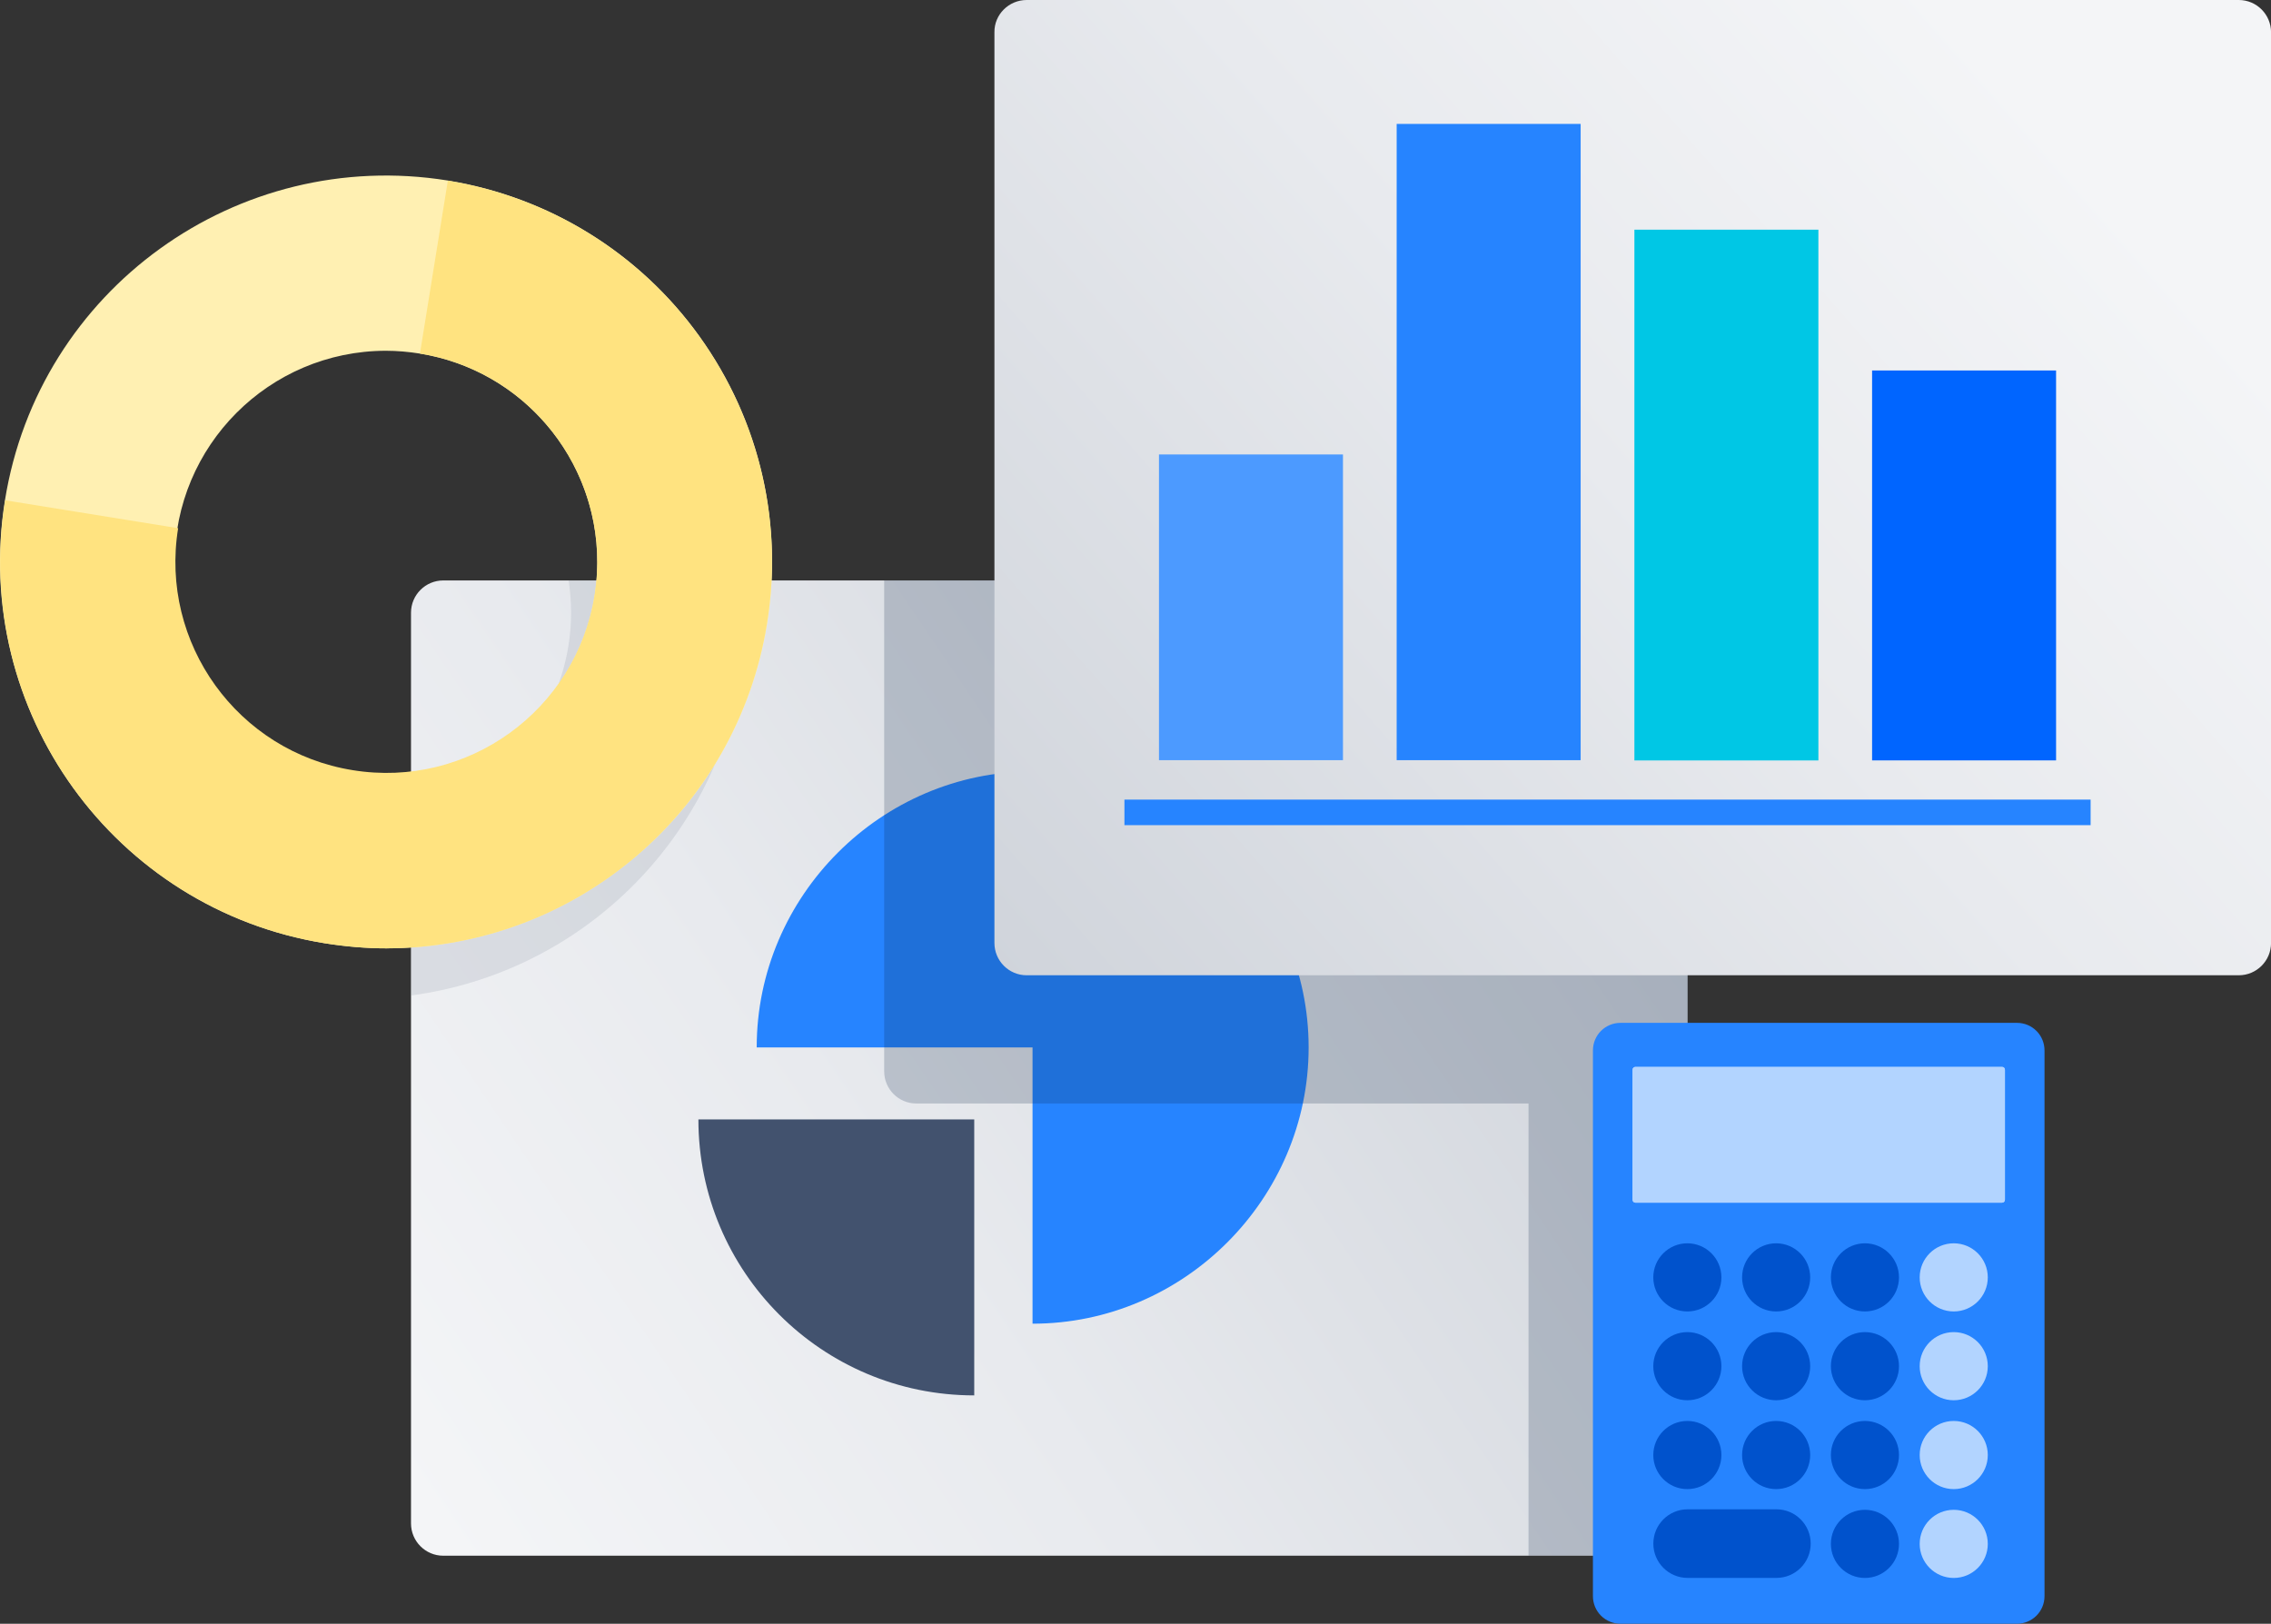 <svg width="351" height="251" viewBox="0 0 351 251" fill="none" xmlns="http://www.w3.org/2000/svg">
<rect x="0" y="0" width="351" height="251" fill="#333333" stroke="none"/>
<g clip-path="url(#clip0_540_1299)">
<path d="M68.509 89.724H255.849C258.616 89.724 260.834 91.979 260.834 94.713V235.492C260.834 238.261 258.581 240.48 255.849 240.48H68.509C65.742 240.48 63.524 238.226 63.524 235.492V94.713C63.524 91.944 65.777 89.724 68.509 89.724Z" fill="url(#paint0_linear_540_1299)"/>
<path d="M159.586 161.909H116.954C116.954 138.476 136.212 119.245 159.586 119.245C182.96 119.245 202.26 138.517 202.26 161.909C202.26 185.3 183.002 204.614 159.586 204.614V161.909Z" fill="#2684FF"/>
<path opacity="0.2" d="M260.876 94.706C260.876 91.937 258.623 89.717 255.856 89.717H136.657V165.589C136.657 168.358 138.875 170.578 141.642 170.578H236.243V240.473H256.058V170.578H260.883V94.706H260.876Z" fill="#091E42"/>
<path d="M150.576 172.992V215.698C127.007 215.698 107.943 196.578 107.943 173.034H150.576V172.992Z" fill="#42526E"/>
<path d="M158.682 0H346.022C348.789 0 351.007 2.254 351.007 4.989V145.767C351.007 148.536 348.754 150.756 346.022 150.756H158.682C155.915 150.756 153.697 148.502 153.697 145.767V4.989C153.656 2.254 155.915 0 158.682 0Z" fill="url(#paint1_linear_540_1299)"/>
<path d="M207.565 70.25H179.129V117.506H207.565V70.25Z" fill="#4C9AFF"/>
<path d="M281.045 35.504H252.609V117.548H281.045V35.504Z" fill="#00C7E5"/>
<path d="M244.301 19.154H215.866V117.506H244.301V19.154Z" fill="#2684FF"/>
<path d="M317.781 57.268H289.346V117.541H317.781V57.268Z" fill="#0065FF"/>
<path d="M173.79 125.577H323.121" stroke="#2684FF" stroke-width="3.95" stroke-miterlimit="10"/>
<path opacity="0.2" d="M114.541 104.21C115.334 99.423 115.528 94.553 115.132 89.724H87.886C88.4 93.092 88.4 96.529 87.844 99.896C85.751 112.761 76.219 123.169 63.559 126.335V153.88C89.624 150.359 110.342 130.21 114.534 104.21H114.541Z" fill="#8993A4"/>
<path d="M59.812 146.595C56.572 146.595 53.367 146.317 50.162 145.802C17.652 140.542 -4.457 109.908 0.765 77.333C5.986 44.758 36.632 22.675 69.184 27.9C84.806 30.432 98.808 39.06 108.062 51.924C127.32 78.676 121.313 116.003 94.574 135.275C84.451 142.595 72.305 146.554 59.812 146.595ZM59.617 54.22C41.582 54.262 26.989 68.9 26.989 86.948C26.989 104.996 41.659 119.6 59.694 119.6C77.728 119.6 92.321 104.92 92.321 86.872C92.321 70.883 80.697 57.226 64.915 54.658C63.135 54.38 61.397 54.22 59.617 54.22Z" fill="#FFF0B2"/>
<path d="M59.812 146.595C56.572 146.595 53.367 146.317 50.162 145.802C17.652 140.5 -4.457 109.866 0.8 77.333L27.532 81.647C24.646 99.416 36.743 116.198 54.507 119.05C72.263 121.938 89.033 109.832 91.883 92.055C94.769 74.285 82.671 57.504 64.908 54.651L69.218 27.934C101.728 33.236 123.837 63.87 118.532 96.445C113.867 125.298 89.026 146.512 59.805 146.588L59.812 146.595Z" fill="#FFE380"/>
<path d="M250.468 158.11H311.726C314.097 158.11 315.995 160.009 315.995 162.382V246.721C315.995 249.094 314.097 250.993 311.726 250.993H250.468C248.097 250.993 246.199 249.094 246.199 246.721V162.382C246.199 160.009 248.097 158.11 250.468 158.11Z" fill="#2684FF"/>
<path d="M252.762 164.921H309.438C309.675 164.921 309.876 165.116 309.876 165.36V185.467C309.876 185.704 309.682 185.905 309.438 185.905H252.762C252.526 185.905 252.324 185.711 252.324 185.467V165.36C252.324 165.123 252.519 164.921 252.762 164.921Z" fill="#B2D4FF"/>
<path d="M260.834 233.307H274.558C277.485 233.307 279.856 235.679 279.856 238.609C279.856 241.538 277.485 243.91 274.558 243.91H260.834C257.907 243.91 255.536 241.538 255.536 238.609C255.536 235.679 257.907 233.307 260.834 233.307Z" fill="#0052CC"/>
<path d="M260.792 202.722C263.699 202.722 266.055 200.364 266.055 197.455C266.055 194.546 263.699 192.188 260.792 192.188C257.886 192.188 255.529 194.546 255.529 197.455C255.529 200.364 257.886 202.722 260.792 202.722Z" fill="#0052CC"/>
<path d="M274.516 202.722C277.423 202.722 279.779 200.364 279.779 197.455C279.779 194.546 277.423 192.188 274.516 192.188C271.61 192.188 269.253 194.546 269.253 197.455C269.253 200.364 271.61 202.722 274.516 202.722Z" fill="#0052CC"/>
<path d="M288.24 202.722C291.147 202.722 293.503 200.364 293.503 197.455C293.503 194.546 291.147 192.188 288.24 192.188C285.334 192.188 282.978 194.546 282.978 197.455C282.978 200.364 285.334 202.722 288.24 202.722Z" fill="#0052CC"/>
<path d="M301.965 202.722C304.871 202.722 307.228 200.364 307.228 197.455C307.228 194.546 304.871 192.188 301.965 192.188C299.058 192.188 296.702 194.546 296.702 197.455C296.702 200.364 299.058 202.722 301.965 202.722Z" fill="#B2D4FF"/>
<path d="M260.792 216.449C263.699 216.449 266.055 214.091 266.055 211.182C266.055 208.273 263.699 205.915 260.792 205.915C257.886 205.915 255.529 208.273 255.529 211.182C255.529 214.091 257.886 216.449 260.792 216.449Z" fill="#0052CC"/>
<path d="M274.516 216.449C277.423 216.449 279.779 214.091 279.779 211.182C279.779 208.273 277.423 205.915 274.516 205.915C271.61 205.915 269.253 208.273 269.253 211.182C269.253 214.091 271.61 216.449 274.516 216.449Z" fill="#0052CC"/>
<path d="M288.24 216.449C291.147 216.449 293.503 214.091 293.503 211.182C293.503 208.273 291.147 205.915 288.24 205.915C285.334 205.915 282.978 208.273 282.978 211.182C282.978 214.091 285.334 216.449 288.24 216.449Z" fill="#0052CC"/>
<path d="M301.965 216.449C304.871 216.449 307.228 214.091 307.228 211.182C307.228 208.273 304.871 205.915 301.965 205.915C299.058 205.915 296.702 208.273 296.702 211.182C296.702 214.091 299.058 216.449 301.965 216.449Z" fill="#B2D4FF"/>
<path d="M260.792 230.183C263.699 230.183 266.055 227.825 266.055 224.916C266.055 222.007 263.699 219.649 260.792 219.649C257.886 219.649 255.529 222.007 255.529 224.916C255.529 227.825 257.886 230.183 260.792 230.183Z" fill="#0052CC"/>
<path d="M274.516 230.183C277.423 230.183 279.779 227.825 279.779 224.916C279.779 222.007 277.423 219.649 274.516 219.649C271.61 219.649 269.253 222.007 269.253 224.916C269.253 227.825 271.61 230.183 274.516 230.183Z" fill="#0052CC"/>
<path d="M288.24 230.183C291.147 230.183 293.503 227.825 293.503 224.916C293.503 222.007 291.147 219.649 288.24 219.649C285.334 219.649 282.978 222.007 282.978 224.916C282.978 227.825 285.334 230.183 288.24 230.183Z" fill="#0052CC"/>
<path d="M301.965 230.183C304.871 230.183 307.228 227.825 307.228 224.916C307.228 222.007 304.871 219.649 301.965 219.649C299.058 219.649 296.702 222.007 296.702 224.916C296.702 227.825 299.058 230.183 301.965 230.183Z" fill="#B2D4FF"/>
<path d="M288.24 243.917C291.147 243.917 293.503 241.559 293.503 238.65C293.503 235.742 291.147 233.384 288.24 233.384C285.334 233.384 282.978 235.742 282.978 238.65C282.978 241.559 285.334 243.917 288.24 243.917Z" fill="#0052CC"/>
<path d="M301.965 243.917C304.871 243.917 307.228 241.559 307.228 238.65C307.228 235.742 304.871 233.384 301.965 233.384C299.058 233.384 296.702 235.742 296.702 238.65C296.702 241.559 299.058 243.917 301.965 243.917Z" fill="#B2D4FF"/>
<path d="M252.762 164.921H309.438C309.675 164.921 309.876 165.116 309.876 165.36V185.467C309.876 185.704 309.682 185.905 309.438 185.905H252.762C252.526 185.905 252.324 185.711 252.324 185.467V165.36C252.324 165.123 252.519 164.921 252.762 164.921Z" fill="#B2D4FF"/>
</g>
<defs>
<linearGradient id="paint0_linear_540_1299" x1="314.813" y1="61.588" x2="32.49" y2="252.769" gradientUnits="userSpaceOnUse">
<stop offset="0.08" stop-color="#C1C7D0"/>
<stop offset="0.16" stop-color="#C8CDD5"/>
<stop offset="0.63" stop-color="#E8EAEE"/>
<stop offset="0.89" stop-color="#F4F5F7"/>
</linearGradient>
<linearGradient id="paint1_linear_540_1299" x1="100.56" y1="208.83" x2="351.905" y2="-11.839" gradientUnits="userSpaceOnUse">
<stop offset="0.03" stop-color="#C1C7D0"/>
<stop offset="0.12" stop-color="#C8CDD5"/>
<stop offset="0.6" stop-color="#E8EAEE"/>
<stop offset="0.86" stop-color="#F4F5F7"/>
</linearGradient>
<clipPath id="clip0_540_1299">
<rect width="351" height="251" fill="white"/>
</clipPath>
</defs>
</svg>